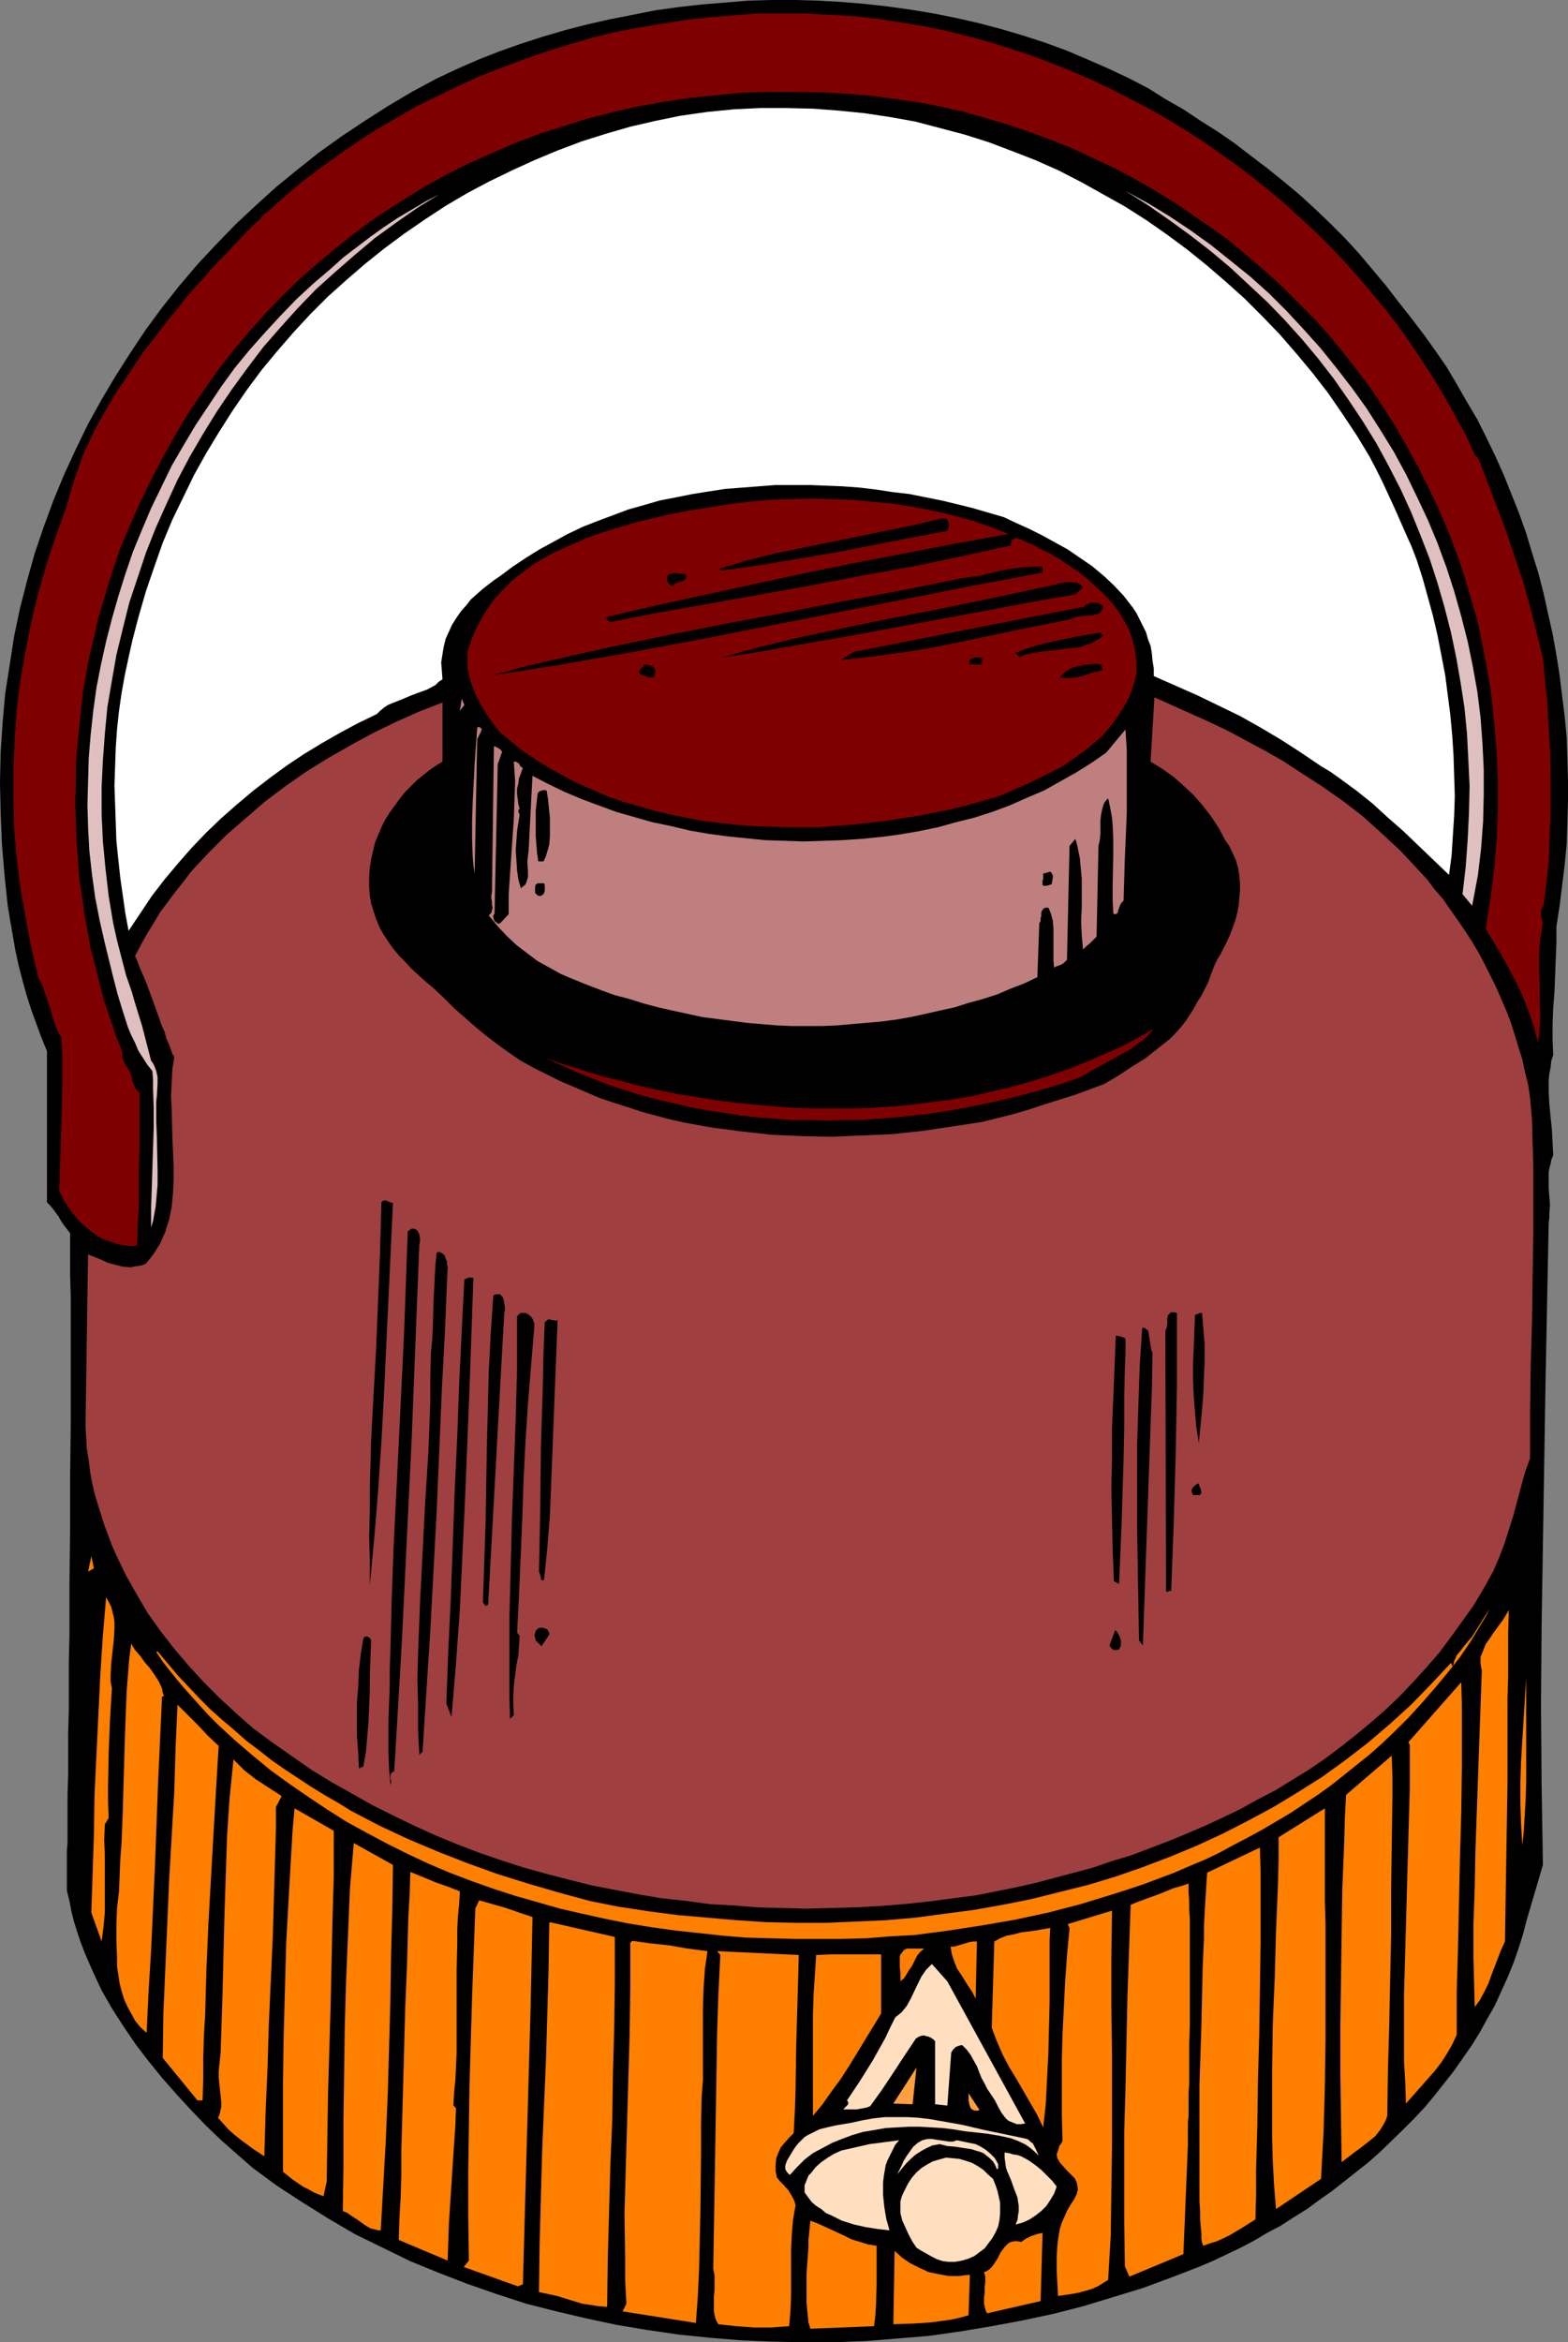 <?xml version="1.0" encoding="UTF-8" standalone="no"?>
<svg
   version="1.0"
   width="104.24mm"
   height="155.668mm"
   id="svg74"
   sodipodi:docname="Cooler 5.wmf"
   xmlns:inkscape="http://www.inkscape.org/namespaces/inkscape"
   xmlns:sodipodi="http://sodipodi.sourceforge.net/DTD/sodipodi-0.dtd"
   xmlns="http://www.w3.org/2000/svg"
   xmlns:svg="http://www.w3.org/2000/svg">
  <rect width="100%" height="100%" fill="#808080" stroke="none"/>
  <sodipodi:namedview
     id="namedview74"
     pagecolor="#ffffff"
     bordercolor="#000000"
     borderopacity="0.25"
     inkscape:showpageshadow="2"
     inkscape:pageopacity="0.0"
     inkscape:pagecheckerboard="0"
     inkscape:deskcolor="#d1d1d1"
     inkscape:document-units="mm" />
  <defs
     id="defs1">
    <pattern
       id="WMFhbasepattern"
       patternUnits="userSpaceOnUse"
       width="6"
       height="6"
       x="0"
       y="0" />
  </defs>
  <path
     style="fill:#000000;fill-opacity:1;fill-rule:evenodd;stroke:none"
     d="m 351.477,75.948 3.07,3.878 3.07,4.04 2.909,4.04 2.909,4.201 2.586,4.363 2.586,4.525 2.586,4.363 2.262,4.525 2.262,4.686 2.101,4.686 1.939,4.848 1.939,4.848 1.778,5.009 1.454,4.848 1.616,5.171 1.293,5.009 1.131,5.171 1.131,5.009 0.97,5.333 0.808,5.171 0.646,5.333 0.646,5.171 0.485,5.171 0.162,5.333 0.162,5.333 v 5.171 l -0.162,5.333 -0.162,5.333 -0.485,5.171 -0.646,5.171 -0.646,5.333 -0.808,5.171 v 4.04 l -0.162,4.04 -0.323,8.241 -0.323,4.201 -0.162,4.04 v 3.878 l 0.162,3.878 -0.485,1.454 -0.162,1.616 -0.323,1.616 -0.162,1.616 v 3.07 l 0.162,3.07 0.323,3.232 0.323,3.07 0.162,3.232 0.162,3.232 -0.485,1.131 -0.162,0.97 -0.323,1.131 -0.162,0.97 v 2.101 2.101 l 0.323,4.04 -0.162,2.101 v 1.131 l -0.162,1.131 -0.808,40.559 -0.646,40.398 -0.323,20.199 -0.162,20.199 0.162,20.037 0.323,20.037 -4.04,13.735 -0.97,3.717 -1.131,3.555 -1.293,3.717 -1.454,3.555 -1.616,3.555 -1.616,3.555 -1.939,3.393 -1.778,3.232 -2.101,3.393 -2.262,3.232 -2.262,3.232 -2.424,3.07 -2.424,3.07 -2.424,2.909 -2.747,2.909 -2.747,2.747 -5.656,5.494 -2.909,2.585 -3.07,2.424 -3.07,2.424 -3.07,2.424 -3.232,2.262 -3.07,2.262 -3.394,2.101 -3.232,2.101 -3.394,1.778 -3.232,1.939 -3.394,1.778 -3.394,1.616 -3.394,1.616 -3.394,1.454 -7.11,2.747 -7.434,2.747 -7.434,2.262 -7.434,2.262 -7.595,1.939 -7.595,1.616 -7.757,1.454 -7.757,1.293 -7.918,1.131 -7.757,0.646 -7.918,0.646 -7.918,0.323 h -7.918 l -7.918,-0.162 -7.757,-0.323 -7.918,-0.646 -7.918,-0.808 -7.757,-1.131 -7.757,-1.293 -7.595,-1.616 -7.595,-1.778 -7.595,-1.939 -7.434,-2.424 -7.434,-2.585 -7.11,-2.747 -7.11,-2.909 -6.949,-3.393 -6.949,-3.393 -6.626,-3.878 -6.464,-4.04 -6.464,-4.201 -6.141,-4.525 -3.878,-3.393 -4.04,-3.555 -3.878,-3.717 -3.717,-3.878 -3.717,-4.04 -3.555,-4.04 -3.394,-4.201 -3.232,-4.201 -3.07,-4.525 -2.909,-4.525 -2.586,-4.525 -2.262,-4.848 -2.101,-4.848 -0.97,-2.585 -0.808,-2.424 -0.808,-2.585 -0.646,-2.585 -0.485,-2.585 -0.646,-2.585 v -10.18 l 0.162,-1.778 v -3.555 -2.101 -4.363 -2.101 l 0.162,-5.009 v -5.171 -5.333 l 0.162,-5.817 v -5.979 -6.14 l 0.162,-6.464 v -6.464 -6.625 l 0.162,-13.412 v -13.574 l 0.162,-13.412 v -31.51 l -0.162,-5.656 v -5.494 -5.009 l -1.616,-2.101 -0.646,-0.97 -0.646,-1.131 -1.293,-1.778 -0.808,-0.97 -0.808,-0.808 v -37.974 l -1.454,-3.555 -1.293,-3.555 -1.293,-3.555 -1.131,-3.555 -0.97,-3.555 -0.97,-3.717 -0.808,-3.717 -0.646,-3.717 -0.646,-3.717 L 1.939,227.52 1.131,219.764 0.485,212.008 0.162,204.09 0,196.495 l 0.162,-7.433 0.485,-7.433 0.646,-7.272 1.131,-7.272 1.131,-7.272 1.454,-6.948 1.778,-6.948 1.939,-6.948 2.262,-6.625 2.424,-6.625 2.747,-6.625 2.909,-6.302 3.07,-6.302 3.394,-6.14 3.555,-5.979 3.717,-5.817 3.878,-5.817 4.04,-5.494 4.363,-5.494 4.525,-5.333 4.686,-5.009 4.848,-5.009 5.01,-4.686 5.171,-4.686 5.333,-4.363 5.494,-4.363 5.656,-4.04 5.818,-3.878 5.818,-3.717 5.979,-3.555 6.302,-3.393 5.171,-2.424 5.171,-2.262 5.333,-2.101 5.494,-1.939 5.494,-1.778 5.494,-1.616 5.656,-1.454 5.656,-1.293 5.818,-1.131 5.656,-1.131 5.818,-0.808 5.818,-0.646 5.818,-0.485 5.818,-0.485 L 193.757,0 h 5.979 l 5.818,0.162 5.818,0.323 5.818,0.485 5.818,0.646 5.818,0.808 5.818,0.97 5.656,1.131 5.656,1.293 5.494,1.454 5.494,1.616 5.494,1.778 5.333,1.939 5.333,2.262 5.171,2.262 5.171,2.424 5.01,2.585 4.363,2.747 4.525,2.585 4.363,2.909 4.363,2.747 4.202,2.909 4.202,3.232 4.04,3.07 4.202,3.393 3.878,3.232 3.878,3.555 3.717,3.555 3.717,3.717 3.555,3.878 3.394,4.04 3.394,4.04 z"
     id="path1" />
  <path
     style="fill:#7f0000;fill-opacity:1;fill-rule:evenodd;stroke:none"
     d="m 371.515,115.214 4.686,12.281 2.262,5.979 2.101,6.302 2.101,6.14 1.778,6.464 1.616,6.302 1.616,6.625 0.323,3.555 0.323,3.555 0.485,3.878 0.162,3.717 0.485,7.918 0.162,7.918 v 8.08 l -0.323,8.08 -0.162,3.878 -0.323,3.878 -0.485,3.878 -0.485,3.878 -0.323,0.323 -0.162,0.485 -0.162,0.646 v 0.485 l 0.162,1.293 0.323,1.131 -0.323,1.939 -0.323,1.939 -0.323,3.717 v 3.878 l 0.162,3.878 v 3.878 l 0.162,3.717 -0.162,3.555 -0.162,1.778 -0.323,1.616 -0.485,-1.939 -0.485,-1.939 -1.293,-3.717 -1.454,-3.717 -1.616,-3.555 -1.939,-3.555 -1.778,-3.393 -4.04,-6.625 1.131,-7.272 0.97,-7.433 0.646,-7.433 0.323,-7.595 v -7.433 l -0.323,-7.595 -0.646,-7.433 -0.808,-7.595 -1.293,-7.433 -1.454,-7.272 -0.808,-3.717 -1.131,-3.555 -0.97,-3.555 -1.131,-3.717 -1.131,-3.393 -1.293,-3.555 -1.293,-3.393 -1.454,-3.393 -1.454,-3.393 -1.616,-3.393 -1.616,-3.232 -1.616,-3.232 -2.747,-5.009 -2.747,-4.848 -3.07,-4.848 -3.07,-4.686 -3.394,-4.525 -3.555,-4.525 -3.555,-4.363 -3.717,-4.201 -4.04,-4.04 -4.04,-4.04 -4.202,-3.878 -4.363,-3.717 -4.363,-3.717 -4.686,-3.393 -4.686,-3.232 -4.686,-3.232 -5.01,-3.07 -5.01,-2.909 -5.171,-2.747 -5.171,-2.424 -5.171,-2.424 -5.494,-2.262 -5.333,-1.939 -5.656,-1.939 -5.494,-1.616 -5.656,-1.616 -5.656,-1.293 -5.818,-1.131 -5.818,-0.808 -5.818,-0.808 -5.979,-0.485 -5.818,-0.323 -6.949,-0.162 h -6.787 l -6.787,0.162 -6.626,0.646 -6.626,0.646 -6.464,0.97 -6.464,1.131 -6.464,1.454 -6.302,1.616 -6.141,1.939 -6.141,1.939 -5.979,2.262 -5.979,2.585 -5.818,2.585 -5.818,2.909 -5.494,3.07 -5.494,3.393 -5.333,3.393 -5.171,3.717 -5.01,3.878 -4.848,4.04 -4.848,4.201 -4.525,4.363 -4.525,4.686 -4.202,4.686 -4.202,5.009 -3.878,5.009 -3.717,5.333 -3.717,5.494 -3.232,5.494 -3.232,5.817 -3.07,5.979 -1.939,4.04 -1.939,4.201 -1.778,4.201 -1.778,4.201 -1.454,4.363 -1.454,4.525 -1.293,4.363 -1.293,4.363 -0.97,4.525 -1.131,4.525 -0.808,4.525 -0.808,4.525 -0.485,4.686 -0.485,4.525 -0.485,4.686 -0.323,4.686 v 4.525 l -0.162,4.686 0.162,4.525 0.162,4.686 0.323,4.686 0.323,4.525 0.646,4.525 0.646,4.525 0.808,4.525 0.808,4.525 1.131,4.363 1.131,4.525 1.131,4.363 1.454,4.201 1.454,4.363 1.616,4.201 v 1.131 l 0.323,0.97 0.323,0.808 0.485,0.808 0.97,1.616 0.323,0.97 0.162,1.131 0.323,0.646 0.323,0.97 0.485,0.646 0.323,0.323 0.323,0.162 v 2.747 11.958 l -0.162,4.525 v 4.525 4.686 l -0.323,4.848 v 2.585 l -0.162,2.585 -1.616,0.162 -1.616,-0.162 -1.616,-0.323 -1.454,-0.485 -1.454,-0.485 -1.454,-0.646 -1.293,-0.808 -1.293,-0.97 -1.293,-1.131 -1.131,-0.97 -0.97,-1.131 -1.131,-1.293 -0.808,-1.293 -0.97,-1.293 -0.646,-1.293 -0.808,-1.454 0.323,-9.857 0.323,-9.695 0.162,-9.534 v -4.848 l -0.323,-4.848 -0.808,-1.293 -0.646,-1.616 -0.646,-1.939 -0.485,-1.939 -1.454,-4.201 -0.646,-1.939 -0.97,-1.778 -1.778,-7.433 -1.454,-7.595 -1.293,-7.433 -0.97,-7.595 -0.646,-7.595 -0.162,-7.595 v -7.433 l 0.323,-7.595 0.485,-7.433 0.97,-7.433 1.293,-7.433 1.454,-7.272 1.778,-7.272 2.101,-7.272 2.424,-7.272 2.586,-7.11 0.808,-3.07 0.97,-3.232 1.131,-3.232 1.131,-3.232 1.454,-3.07 1.616,-3.393 1.778,-3.232 1.778,-3.07 1.939,-3.232 2.101,-3.07 4.04,-6.14 4.525,-5.817 2.101,-2.747 2.262,-2.747 2.101,-2.747 2.101,-2.424 2.262,-2.424 1.939,-2.262 1.939,-2.101 1.939,-1.939 1.778,-1.939 1.616,-1.616 1.454,-1.616 1.293,-1.293 1.131,-1.131 1.131,-0.97 0.646,-0.808 0.646,-0.646 0.323,-0.323 h 0.162 l 4.363,-3.878 4.363,-3.717 4.686,-3.555 4.686,-3.393 4.686,-3.232 5.01,-3.232 5.01,-2.909 5.01,-2.909 5.333,-2.585 5.333,-2.585 5.333,-2.424 5.494,-2.101 5.494,-2.101 5.656,-1.939 5.656,-1.778 5.656,-1.616 5.818,-1.454 5.818,-1.131 5.979,-0.97 5.979,-0.97 5.818,-0.646 6.141,-0.485 5.979,-0.485 h 5.979 5.979 l 6.141,0.323 5.979,0.323 5.979,0.646 6.141,0.97 5.979,0.97 6.141,1.293 5.818,1.454 5.171,1.454 5.01,1.616 5.01,1.616 5.01,1.939 4.848,1.939 4.848,2.101 4.848,2.262 4.686,2.424 4.686,2.424 4.525,2.585 4.525,2.747 4.363,2.747 4.363,3.07 4.363,3.07 4.202,3.232 4.04,3.232 4.04,3.393 3.878,3.555 3.878,3.555 3.717,3.717 3.555,3.717 3.555,4.04 3.394,4.04 3.394,4.04 3.232,4.201 3.07,4.363 2.909,4.363 2.909,4.525 2.747,4.525 2.586,4.686 2.586,4.686 2.262,5.009 z"
     id="path2" />
  <path
     style="fill:#ffffff;fill-opacity:1;fill-rule:evenodd;stroke:none"
     d="m 356.001,140.746 1.454,4.525 1.293,4.686 1.293,4.686 1.131,4.848 0.97,5.009 0.97,5.009 0.646,5.009 0.646,5.009 0.485,5.171 0.323,5.009 0.162,5.171 0.162,5.009 -0.162,5.009 -0.323,5.009 -0.323,5.009 -0.646,4.848 -7.595,-7.272 -3.878,-3.717 -3.878,-3.393 -3.878,-3.555 -4.04,-3.232 -4.202,-3.07 -2.262,-1.616 -2.424,-1.454 -5.01,-3.393 -5.01,-3.232 -5.171,-3.07 -5.171,-2.909 -5.333,-2.585 -5.333,-2.585 -5.494,-2.424 -5.494,-2.424 v -1.939 l -0.323,-1.939 -0.162,-1.778 -0.323,-1.939 -0.646,-1.616 -0.485,-1.778 -1.616,-3.232 -0.808,-1.616 -0.97,-1.454 -2.262,-2.909 -2.424,-2.585 -2.586,-2.424 -2.909,-2.424 -3.07,-2.101 -3.07,-2.101 -3.232,-1.778 -3.232,-1.778 -3.232,-1.616 -3.232,-1.454 -3.07,-1.454 -3.878,-1.131 -3.878,-1.131 -3.878,-0.97 -4.04,-0.97 -4.04,-0.808 -4.04,-0.808 -4.202,-0.485 -4.202,-0.646 -4.04,-0.485 -4.363,-0.323 -4.04,-0.162 -4.202,-0.162 h -4.363 -4.202 l -4.202,0.323 -4.202,0.323 -4.202,0.323 -4.202,0.646 -4.04,0.646 -4.04,0.808 -4.202,0.808 -3.878,1.131 -4.04,1.131 -3.878,1.454 -3.878,1.454 -3.717,1.454 -3.717,1.778 -3.555,1.939 -3.555,1.939 -3.394,2.101 -3.394,2.262 -3.232,2.424 -1.454,0.97 -1.454,1.131 -1.454,1.131 -1.454,1.293 -1.454,1.293 -1.131,1.454 -1.293,1.454 -1.131,1.616 -1.131,1.778 -0.808,1.778 -0.808,1.778 -0.485,1.939 -0.323,1.939 -0.323,2.101 0.162,1.939 0.162,2.262 -0.97,0.646 -0.808,0.808 -2.101,1.131 -2.262,0.808 -2.101,0.808 -2.262,0.97 -2.101,0.808 -1.131,0.485 -0.97,0.646 -0.97,0.808 -0.808,0.808 -4.686,2.262 -4.525,2.424 -4.525,2.585 -4.525,2.747 -4.363,2.909 -4.202,3.07 -4.202,3.232 -4.04,3.393 -4.04,3.555 -3.717,3.555 -3.717,3.878 -3.394,3.878 -3.394,4.04 -3.232,4.201 -2.909,4.363 -2.909,4.363 -0.808,-4.363 -0.646,-4.525 -0.646,-4.525 -0.485,-4.525 -0.485,-4.686 -0.162,-4.686 -0.162,-4.686 -0.162,-4.525 0.162,-4.686 0.162,-4.686 0.323,-4.686 0.485,-4.525 0.646,-4.525 0.808,-4.525 0.97,-4.525 0.97,-4.363 1.616,-6.14 1.778,-6.14 2.101,-6.14 2.101,-5.979 2.424,-5.817 2.747,-5.656 2.747,-5.656 3.07,-5.494 3.232,-5.333 3.394,-5.333 3.555,-5.171 3.717,-5.009 3.878,-4.686 4.202,-4.848 4.202,-4.525 4.363,-4.363 4.686,-4.201 4.686,-4.04 4.848,-3.878 5.01,-3.717 5.171,-3.555 5.171,-3.393 5.494,-3.232 5.494,-2.909 5.656,-2.747 5.656,-2.585 5.818,-2.424 5.979,-2.262 6.141,-1.939 6.141,-1.778 6.302,-1.454 6.302,-1.293 6.787,-0.97 6.626,-0.646 6.626,-0.323 h 6.626 l 6.626,0.162 6.464,0.485 6.464,0.646 6.464,0.97 6.302,1.131 6.141,1.616 6.141,1.616 6.141,1.939 5.979,2.262 5.818,2.262 5.818,2.585 5.656,2.909 5.494,3.07 5.494,3.07 5.333,3.393 5.333,3.717 5.01,3.717 5.01,4.04 4.686,4.04 4.686,4.201 4.525,4.525 4.363,4.525 4.202,4.848 4.04,4.848 3.878,5.009 3.555,5.171 3.555,5.333 3.232,5.332 1.616,3.07 1.616,3.232 3.07,6.625 2.909,6.625 1.454,3.232 z"
     id="path3" />
  <path
     style="fill:#dfbfbf;fill-opacity:1;fill-rule:evenodd;stroke:none"
     d="m 371.353,219.764 -1.454,7.756 -2.424,-2.909 0.808,-6.948 0.485,-6.787 0.323,-6.625 0.162,-6.787 -0.323,-6.625 -0.323,-6.464 -0.646,-6.625 -0.97,-6.302 -1.131,-6.464 -1.293,-6.14 -1.616,-6.302 -1.778,-6.14 -1.939,-5.979 -2.262,-5.817 -2.424,-5.979 -2.586,-5.656 -3.07,-5.979 -3.07,-5.656 -3.394,-5.494 -3.555,-5.332 -3.717,-5.333 -3.878,-5.009 -4.04,-4.848 -4.363,-4.848 -4.363,-4.525 -4.686,-4.363 -4.686,-4.363 -5.01,-4.201 -5.01,-3.878 -5.333,-3.878 -5.333,-3.717 -5.656,-3.555 5.656,3.07 5.333,3.232 5.333,3.555 5.171,3.717 4.848,3.878 5.01,4.04 4.686,4.201 4.363,4.363 4.363,4.686 4.202,4.686 4.04,5.009 3.878,5.009 3.717,5.171 3.394,5.333 3.394,5.494 3.07,5.656 2.747,5.656 2.747,5.817 2.424,5.817 2.262,6.14 1.939,5.979 1.778,6.302 1.616,6.302 1.293,6.302 1.131,6.302 0.808,6.464 0.485,6.464 0.323,6.625 v 6.464 l -0.162,6.625 -0.485,6.625 z"
     id="path4" />
  <path
     style="fill:#dfbfbf;fill-opacity:1;fill-rule:evenodd;stroke:none"
     d="m 110.372,48.801 -5.494,3.393 -5.333,3.717 -5.333,3.878 -5.01,4.201 -5.01,4.363 -4.848,4.363 -4.525,4.686 -4.363,4.848 -4.363,5.009 -4.04,5.333 -3.878,5.333 -3.717,5.494 -3.394,5.494 -3.394,5.817 -3.07,5.817 -2.747,5.979 -2.747,6.14 -2.424,6.14 -2.101,6.302 -2.101,6.302 -1.616,6.464 -1.616,6.625 -1.131,6.464 -1.131,6.625 -0.646,6.787 -0.485,6.625 -0.323,6.787 v 6.787 l 0.323,6.787 0.646,6.787 0.808,6.948 1.131,6.787 0.97,4.363 1.131,4.363 1.131,4.363 1.454,4.201 0.646,2.262 0.646,2.101 1.293,4.201 1.131,4.363 1.131,4.363 0.485,0.646 0.323,0.646 0.485,1.293 0.323,1.454 v 1.616 l -0.162,3.07 -0.162,1.454 v 1.293 3.878 l 0.162,4.04 0.162,7.918 v 3.878 l -0.323,3.717 -0.162,1.778 -0.323,1.778 -0.323,1.778 -0.485,1.616 v -5.009 l 0.162,-4.848 0.323,-10.18 0.162,-5.171 v -4.848 l -0.162,-4.686 v -2.262 l -0.162,-2.262 -1.293,-1.616 -1.131,-1.778 -1.131,-1.778 -0.808,-1.939 -0.97,-1.939 -0.808,-1.939 -1.293,-4.04 -1.293,-4.201 -1.131,-4.363 -2.101,-8.564 -1.293,-5.656 -1.131,-5.817 -0.808,-5.817 -0.646,-5.817 -0.323,-5.817 -0.162,-5.817 0.162,-5.979 0.162,-5.817 0.485,-5.817 0.646,-5.979 0.808,-5.817 1.131,-5.817 1.293,-5.817 1.454,-5.656 1.616,-5.656 1.778,-5.656 1.939,-5.656 2.262,-5.494 2.262,-5.333 2.586,-5.332 2.586,-5.333 2.909,-5.009 3.07,-5.171 3.232,-4.848 3.232,-4.848 3.394,-4.686 3.717,-4.525 3.878,-4.363 3.878,-4.201 4.04,-4.201 4.202,-3.878 4.363,-3.717 3.232,-2.909 3.394,-2.585 3.394,-2.585 3.394,-2.424 3.394,-2.262 3.555,-2.101 3.555,-2.101 z"
     id="path5" />
  <path
     style="fill:#7f0000;fill-opacity:1;fill-rule:evenodd;stroke:none"
     d="m 253.386,134.121 -12.443,2.262 -12.605,2.424 -12.605,2.424 -12.766,2.585 -12.766,2.747 -12.605,2.747 -12.605,2.747 -12.443,2.909 -0.162,0.323 v 0.162 l 0.162,0.323 0.485,0.162 0.162,0.323 12.605,-2.424 12.766,-2.262 25.209,-4.525 12.605,-2.424 12.605,-2.262 12.443,-2.585 12.443,-2.747 0.162,-0.646 0.162,-0.485 0.162,-0.323 0.323,-0.162 0.323,-0.162 0.323,-0.162 0.808,0.323 0.646,0.162 0.808,0.485 0.808,0.323 0.323,0.162 h 0.323 l 2.262,1.293 2.424,1.131 2.424,1.454 2.424,1.616 2.424,1.616 2.262,1.778 2.101,1.939 2.101,1.939 1.939,2.101 1.616,2.101 1.454,2.424 1.293,2.424 0.808,2.424 0.323,1.454 0.323,1.293 0.162,1.293 0.162,1.454 v 1.454 1.454 l -0.323,1.454 -0.485,1.616 -0.485,1.454 -0.485,1.293 -1.454,2.747 -1.616,2.424 -1.778,2.424 -1.939,2.262 -2.262,1.939 -2.424,1.939 -2.424,1.778 -2.586,1.778 -2.747,1.454 -5.494,2.747 -2.909,1.293 -2.586,1.131 -2.747,1.131 -3.878,1.131 -4.04,1.131 -3.878,0.97 -4.04,0.808 -4.04,0.808 -4.202,0.646 -4.202,0.646 -4.04,0.485 -4.363,0.485 -4.202,0.323 -4.202,0.323 h -4.202 -4.202 l -4.202,-0.162 -4.202,-0.162 -4.202,-0.323 -4.202,-0.485 -4.04,-0.485 -4.202,-0.808 -4.04,-0.808 -3.878,-0.97 -4.04,-1.131 -3.878,-1.131 -3.717,-1.293 -3.717,-1.616 -3.717,-1.616 -3.394,-1.778 -3.555,-1.939 -3.394,-2.101 -3.232,-2.101 -3.07,-2.424 -3.07,-2.585 -1.616,-2.101 -1.616,-2.262 -1.454,-2.424 -1.293,-2.424 -0.97,-2.585 -0.485,-1.293 -0.323,-1.454 -0.323,-1.293 v -1.454 -1.454 -1.454 l 0.646,-2.101 0.808,-2.101 0.97,-2.101 0.97,-1.778 1.131,-1.939 1.131,-1.778 1.293,-1.616 1.454,-1.616 1.454,-1.454 1.454,-1.454 1.616,-1.293 1.778,-1.293 1.616,-1.293 1.939,-1.131 3.717,-2.101 4.04,-1.778 4.04,-1.778 4.202,-1.454 4.202,-1.293 4.363,-1.293 4.202,-0.97 4.202,-0.97 4.202,-0.808 5.01,-0.808 5.01,-0.808 5.171,-0.646 5.171,-0.485 5.171,-0.162 5.333,-0.162 5.171,0.162 5.171,0.162 5.171,0.485 5.171,0.485 5.01,0.808 5.01,0.97 4.848,1.131 4.848,1.293 4.686,1.616 z"
     id="path6" />
  <path
     style="fill:#000000;fill-opacity:1;fill-rule:evenodd;stroke:none"
     d="m 238.035,133.313 -14.221,2.747 -14.059,2.747 -14.382,2.424 -7.11,1.131 -7.11,0.97 -0.323,-0.485 3.232,-0.97 3.232,-0.97 6.949,-1.778 7.11,-1.454 7.11,-1.454 14.221,-2.909 7.11,-1.454 6.787,-1.616 h 0.646 l 0.646,0.162 0.162,0.323 0.323,0.485 v 0.485 0.646 l -0.162,0.485 z"
     id="path7" />
  <path
     style="fill:#000000;fill-opacity:1;fill-rule:evenodd;stroke:none"
     d="m 261.951,143.816 -17.129,3.232 -17.129,3.393 -17.291,3.393 -17.291,3.393 -17.291,3.393 -17.291,3.232 -17.453,3.07 -17.453,2.747 7.11,-1.939 7.434,-1.778 14.382,-3.232 14.705,-3.07 14.705,-2.909 14.705,-2.747 14.867,-2.909 14.867,-2.747 15.19,-3.07 2.262,-0.323 2.424,-0.323 5.171,-1.293 2.747,-0.485 2.586,-0.323 2.586,-0.162 h 1.293 1.293 v 0 z"
     id="path8" />
  <path
     style="fill:#000000;fill-opacity:1;fill-rule:evenodd;stroke:none"
     d="m 172.426,144.301 v 0.485 0.323 l -0.323,0.485 -0.485,0.323 -0.485,0.162 -1.131,0.323 -0.646,0.323 -0.323,0.485 h -0.162 l -0.323,-0.162 -0.646,-0.646 -0.162,-0.323 -0.162,-0.323 v -0.485 -0.485 l 0.485,-0.485 0.485,-0.162 0.646,-0.162 h 0.485 l 1.454,0.162 h 0.646 z"
     id="path9" />
  <path
     style="fill:#000000;fill-opacity:1;fill-rule:evenodd;stroke:none"
     d="m 272.132,147.533 -1.939,1.778 -11.15,1.939 -11.15,2.101 -11.312,2.101 -11.312,2.101 -11.312,2.101 -11.15,1.939 -10.989,1.939 -10.989,1.778 5.171,-1.454 5.333,-1.454 10.827,-2.585 10.827,-2.262 10.989,-2.262 10.989,-2.101 10.989,-2.262 10.827,-2.262 10.989,-2.424 h 1.131 l 1.131,0.162 h 0.646 l 0.485,0.323 0.485,0.323 z"
     id="path10" />
  <path
     style="fill:#000000;fill-opacity:1;fill-rule:evenodd;stroke:none"
     d="m 277.141,152.542 -0.162,0.646 -0.323,0.323 -0.323,0.485 -0.323,0.162 -1.131,0.323 -1.131,0.162 h -1.131 l -1.131,0.162 -1.131,0.162 -0.485,0.162 -0.485,0.323 -14.382,2.909 -14.544,3.07 -7.272,1.454 -7.434,1.131 -7.272,0.97 -7.272,0.808 3.555,-2.101 57.691,-11.311 0.323,-0.485 0.646,-0.162 0.646,-0.323 h 0.808 0.808 l 0.646,0.323 0.646,0.323 z"
     id="path11" />
  <path
     style="fill:#000000;fill-opacity:1;fill-rule:evenodd;stroke:none"
     d="m 276.818,158.844 -0.162,0.323 0.162,0.162 0.162,0.162 0.162,0.162 -0.97,0.808 -1.131,0.646 -1.131,0.646 -1.293,0.323 -1.293,0.485 -1.454,0.162 -2.747,0.323 -5.656,0.646 -2.747,0.485 -1.293,0.323 -1.293,0.485 -0.97,-0.97 2.424,-0.97 2.586,-0.808 2.586,-0.646 2.747,-0.646 5.494,-1.131 z"
     id="path12" />
  <path
     style="fill:#000000;fill-opacity:1;fill-rule:evenodd;stroke:none"
     d="m 246.761,165.308 v 1.616 h -3.07 l -0.162,-0.323 v -0.323 l 0.162,-0.485 0.323,-0.323 0.485,-0.162 0.646,-0.162 h 1.131 z"
     id="path13" />
  <path
     style="fill:#000000;fill-opacity:1;fill-rule:evenodd;stroke:none"
     d="m 164.507,169.347 v 0.323 l -0.162,0.162 -0.162,0.162 -0.162,0.162 h -0.97 l -2.262,-0.808 -0.162,-0.323 v -0.323 -0.323 l 0.646,-0.646 0.323,-0.162 0.162,-0.323 0.162,-0.323 1.131,0.162 0.97,0.323 0.323,0.323 0.162,0.323 0.162,0.485 z"
     id="path14" />
  <path
     style="fill:#000000;fill-opacity:1;fill-rule:evenodd;stroke:none"
     d="m 276.98,168.378 -2.747,0.646 -1.293,0.485 -1.293,0.323 -1.293,0.323 -1.293,0.162 h -1.454 l -1.293,-0.162 0.808,-0.97 1.131,-0.808 1.131,-0.646 1.293,-0.323 1.454,-0.323 1.616,-0.162 1.454,-0.162 1.616,0.162 z"
     id="path15" />
  <path
     style="fill:#9f3f3f;fill-opacity:1;fill-rule:evenodd;stroke:none"
     d="m 326.59,193.909 5.494,3.555 5.333,3.717 5.01,3.878 4.848,4.363 4.686,4.363 4.363,4.686 2.262,2.424 1.939,2.585 2.101,2.424 1.778,2.585 1.939,2.747 1.778,2.585 1.778,2.747 1.616,2.747 1.454,2.747 2.909,5.817 2.586,5.979 1.131,2.909 0.97,3.07 0.97,3.232 0.97,3.07 0.646,3.07 0.808,3.232 0.485,3.232 0.485,5.656 0.162,5.817 0.162,5.656 v 5.656 11.311 l -0.162,11.15 -0.162,11.15 -0.323,11.311 -0.162,11.473 v 11.473 l -1.293,3.555 -0.97,3.555 -1.939,7.272 -1.131,3.555 -1.131,3.555 -1.293,3.393 -1.454,3.393 -2.424,4.363 -2.586,4.363 -2.909,4.04 -2.909,4.04 -2.909,3.878 -3.232,3.717 -3.232,3.555 -3.394,3.555 -3.555,3.393 -3.717,3.232 -3.717,3.07 -3.878,3.07 -3.878,2.909 -4.04,2.747 -4.202,2.585 -4.202,2.585 -4.363,2.262 -4.363,2.424 -4.363,2.101 -4.525,2.101 -4.525,1.939 -4.686,1.939 -4.686,1.778 -4.686,1.778 -4.848,1.454 -4.686,1.616 -4.848,1.293 -4.848,1.293 -4.848,1.293 -5.01,1.131 -4.848,0.97 -4.848,0.97 -6.141,0.808 -6.141,0.808 -6.141,0.646 -6.141,0.485 -6.141,0.323 -6.141,0.162 -5.979,0.162 -6.141,-0.162 -6.141,-0.162 -5.979,-0.485 -5.979,-0.323 -5.979,-0.808 -5.979,-0.646 -5.818,-0.97 -5.979,-1.131 -5.818,-1.131 -5.818,-1.454 -5.656,-1.454 -5.818,-1.616 -5.494,-1.778 -5.656,-1.939 -5.494,-2.101 -5.494,-2.262 -5.333,-2.424 -5.333,-2.585 -5.171,-2.585 -5.171,-2.909 -5.171,-2.909 -5.01,-3.07 -4.848,-3.393 -4.848,-3.393 -4.848,-3.555 -4.202,-3.717 -4.202,-3.878 -4.04,-4.04 -3.717,-4.04 -3.717,-4.363 -3.394,-4.363 -3.232,-4.525 -2.747,-4.686 -2.747,-4.848 -2.424,-5.009 -1.131,-2.585 -0.97,-2.585 -0.97,-2.585 -0.808,-2.585 -0.808,-2.585 -0.808,-2.747 -0.646,-2.747 -0.485,-2.747 -0.323,-2.747 -0.485,-2.909 -0.162,-2.909 -0.162,-2.909 0.646,-43.145 v 0.162 l 1.616,0.646 1.616,0.646 1.778,0.808 1.778,0.485 1.939,0.485 1.939,0.162 0.808,-0.162 0.97,-0.162 0.97,-0.162 0.97,-0.323 1.131,-1.293 0.97,-1.293 0.808,-1.293 0.808,-1.293 0.646,-1.454 0.646,-1.454 0.485,-1.616 0.485,-1.454 0.646,-3.232 0.323,-3.393 0.162,-3.393 v -3.555 l -0.323,-7.11 -0.162,-6.948 -0.162,-3.555 0.162,-3.393 0.162,-3.232 0.485,-3.07 v 0 l -0.162,-0.323 -0.162,-0.162 -0.162,-0.323 -0.162,-0.485 -0.162,-0.485 -0.485,-1.293 -0.646,-1.454 -0.485,-1.778 -0.808,-1.778 -0.646,-1.939 -3.07,-8.403 -0.808,-1.939 -0.808,-1.778 -0.646,-1.778 -0.646,-1.454 1.454,-2.747 1.616,-2.909 1.616,-2.585 1.616,-2.747 1.939,-2.585 1.939,-2.585 1.939,-2.424 1.939,-2.585 2.101,-2.262 2.262,-2.424 4.525,-4.525 4.848,-4.201 4.848,-4.201 5.171,-3.878 5.333,-3.717 5.494,-3.393 5.656,-3.232 5.656,-3.07 5.656,-2.747 5.818,-2.585 5.818,-2.262 v 14.866 l -1.616,0.97 -1.616,1.131 -1.616,1.293 -1.616,1.293 -1.454,1.454 -1.454,1.454 -1.293,1.616 -1.293,1.778 -1.293,1.778 -1.131,1.778 -0.97,1.939 -0.808,1.939 -0.808,1.939 -0.485,2.101 -0.485,2.101 -0.323,2.101 -0.162,2.424 v 2.262 l 0.162,2.262 0.323,1.939 0.646,2.101 0.646,1.939 0.808,1.939 0.97,1.778 1.293,1.939 1.131,1.616 1.454,1.778 1.616,1.616 1.616,1.778 1.778,1.616 1.778,1.616 1.939,1.616 2.747,2.585 2.586,2.585 2.586,2.262 2.586,2.262 2.747,2.262 2.747,2.101 2.909,2.101 3.07,2.101 3.232,1.778 3.232,1.616 3.232,1.616 3.394,1.454 3.394,1.454 3.394,1.454 3.394,1.131 3.555,1.131 3.394,1.131 3.555,0.97 3.717,0.97 3.555,0.808 3.555,0.646 3.717,0.646 3.717,0.485 3.717,0.485 7.434,0.808 7.434,0.323 7.595,0.162 7.595,-0.323 7.434,-0.323 7.595,-0.808 7.595,-1.131 7.434,-1.131 3.878,-0.97 3.878,-0.97 3.878,-1.131 3.878,-1.293 7.757,-2.424 7.434,-2.747 3.555,-2.101 3.394,-2.262 3.394,-2.101 3.07,-2.424 3.07,-2.424 1.293,-1.293 1.293,-1.454 1.293,-1.616 0.97,-1.454 1.131,-1.778 0.97,-1.778 1.131,-1.778 0.808,-1.616 0.808,-1.616 0.485,-1.454 1.131,-2.909 0.646,-1.293 0.808,-1.293 1.616,-3.232 0.808,-1.778 0.646,-1.778 0.646,-1.778 0.485,-1.939 0.323,-1.778 0.162,-1.939 0.162,-1.778 v -1.939 l -0.162,-1.778 -0.323,-1.939 -0.485,-1.778 -0.808,-1.778 -0.808,-1.778 -1.131,-1.616 -1.616,-3.07 -1.939,-2.909 -2.101,-2.747 -2.262,-2.585 -2.586,-2.424 -2.586,-2.262 -2.747,-1.939 -2.909,-1.778 0.97,-16.159 4.686,2.101 4.686,2.101 4.686,2.101 4.686,2.262 4.525,2.424 4.525,2.424 4.525,2.585 z"
     id="path16" />
  <path
     style="fill:#bf7f7f;fill-opacity:1;fill-rule:evenodd;stroke:none"
     d="m 115.543,178.558 0.485,-3.07 0.646,1.616 z"
     id="path17" />
  <path
     style="fill:#bf7f7f;fill-opacity:1;fill-rule:evenodd;stroke:none"
     d="m 120.876,183.729 -0.97,1.939 -0.646,33.773 -0.323,-2.101 -0.162,-2.101 -0.162,-4.525 v -4.525 l 0.162,-4.848 0.485,-9.534 0.323,-4.525 0.323,-4.525 0.485,-0.162 0.485,0.323 0.162,0.323 z"
     id="path18" />
  <path
     style="fill:#bf7f7f;fill-opacity:1;fill-rule:evenodd;stroke:none"
     d="m 282.312,226.228 -0.485,0.485 -0.323,0.485 -0.485,1.293 -0.162,0.646 -0.162,0.323 -0.485,0.162 h -0.162 l -0.323,-0.162 -0.162,-3.393 v -3.717 l 0.162,-7.595 v -3.878 l -0.162,-3.717 -0.162,-1.778 -0.323,-1.778 -0.323,-1.616 -0.323,-1.454 -0.485,0.485 -0.485,0.646 -0.323,0.808 -0.162,0.646 -0.323,1.454 -0.162,1.616 v 1.616 1.616 l -0.162,1.616 -0.323,1.454 -0.485,22.784 -0.808,0.808 -0.808,0.808 -0.97,0.808 -0.808,0.808 -0.323,-3.555 -0.162,-3.555 0.162,-3.555 v -7.11 l -0.323,-3.393 -0.162,-1.778 -0.323,-1.616 -0.323,-1.616 -0.485,-1.616 -1.454,1.778 -0.646,28.602 -0.808,0.808 -0.808,0.485 -0.97,0.323 -0.646,0.323 -0.162,-1.778 v -1.939 -2.101 -2.101 -1.939 l -0.162,-1.939 -0.485,-1.778 -0.323,-0.808 -0.323,-0.646 h -0.485 -0.323 l -0.485,0.323 -0.323,0.485 -0.162,0.485 v 0.808 l -0.162,0.646 v 0.646 l -0.323,0.485 -0.485,13.574 -3.394,1.616 -3.394,1.293 -3.394,1.454 -3.555,1.131 -3.555,0.97 -3.555,1.131 -3.717,0.808 -3.555,0.808 -3.717,0.808 -3.717,0.646 -3.717,0.485 -3.717,0.323 -3.717,0.323 -3.717,0.323 -3.717,0.162 h -3.717 -3.878 l -3.717,-0.162 -3.878,-0.323 -3.717,-0.323 -3.717,-0.485 -3.717,-0.485 -3.717,-0.485 -3.717,-0.808 -3.717,-0.808 -3.555,-0.808 -3.717,-0.97 -3.555,-1.131 -3.717,-0.97 -3.555,-1.293 -3.394,-1.293 -3.555,-1.454 -3.07,-1.293 -2.909,-1.616 -2.909,-1.616 -2.586,-1.939 -2.747,-2.101 -2.424,-2.262 -2.262,-2.424 -2.262,-2.747 0.323,-0.323 0.323,-0.323 0.162,-0.646 0.162,-0.646 -0.162,-0.808 v -0.808 l -0.162,-0.646 v -0.808 l 0.162,-0.808 0.485,-36.52 0.162,-0.162 0.323,0.162 0.646,0.323 0.646,0.485 0.162,0.323 h 0.162 l -1.131,3.232 -0.808,37.651 h -0.162 l -0.162,0.485 v 0.323 l 0.162,0.485 0.162,0.485 0.323,0.162 0.323,0.323 0.323,0.162 0.485,-0.162 2.101,-2.262 v -5.009 l 0.323,-4.848 0.646,-9.372 0.323,-4.686 0.162,-4.686 0.162,-4.848 -0.323,-4.848 h 0.485 l 0.323,0.162 0.485,0.323 0.323,0.646 0.646,0.485 -0.485,1.293 -0.485,1.293 -0.162,1.293 -0.323,1.293 v 1.293 l 0.162,1.293 0.162,1.293 0.323,1.131 -0.162,0.162 -0.162,0.323 v 0.323 l 0.162,0.323 0.162,0.485 -0.323,1.939 -0.323,2.101 -0.162,2.424 -0.162,2.424 0.162,2.424 0.162,2.585 0.323,2.262 0.646,2.262 0.485,-0.485 0.485,-0.323 0.323,-0.485 0.162,-0.485 0.323,-1.131 v -1.293 l -0.162,-2.585 0.162,-1.454 0.162,-1.293 0.97,-18.745 4.04,2.101 4.04,1.939 4.202,1.778 4.363,1.616 4.363,1.616 4.525,1.293 4.525,1.293 4.686,0.97 4.686,1.131 4.686,0.808 4.686,0.646 4.848,0.485 4.848,0.485 4.848,0.162 4.848,0.162 4.848,-0.162 4.848,-0.162 4.848,-0.323 4.848,-0.485 4.848,-0.646 4.686,-0.808 4.686,-0.97 4.686,-1.293 4.525,-1.131 4.525,-1.454 4.363,-1.616 4.363,-1.939 4.202,-1.778 4.04,-2.262 4.04,-2.262 3.878,-2.424 3.717,-2.585 4.848,-5.817 0.162,2.424 0.162,2.585 v 5.171 5.494 5.494 l -0.485,11.311 -0.162,5.494 z"
     id="path19" />
  <path
     style="fill:#000000;fill-opacity:1;fill-rule:evenodd;stroke:none"
     d="m 137.359,198.595 0.323,2.101 0.485,4.686 v 2.424 2.262 l -0.162,2.101 -0.323,1.131 -0.323,1.131 -0.323,0.97 -0.485,0.97 h -1.293 l -0.323,-2.101 -0.162,-2.101 -0.162,-2.101 v -2.101 -4.363 l 0.485,-4.363 0.485,-0.485 0.485,-0.162 0.646,-0.162 z"
     id="path20" />
  <path
     style="fill:#000000;fill-opacity:1;fill-rule:evenodd;stroke:none"
     d="m 264.213,222.188 h -0.323 l -0.323,0.162 -0.808,0.162 h -0.485 l -0.323,-0.162 v -0.162 -0.485 -0.485 l 0.162,-0.485 v -0.646 -0.646 l 1.778,-0.485 0.323,0.323 0.162,0.323 0.162,0.323 v 0.485 l -0.162,0.97 z"
     id="path21" />
  <path
     style="fill:#000000;fill-opacity:1;fill-rule:evenodd;stroke:none"
     d="m 136.712,221.865 0.162,0.485 v 0.485 0.97 l -0.162,0.485 -0.162,0.323 -0.485,0.323 -0.323,0.162 -0.646,-0.162 -0.323,-0.323 -0.323,-0.323 v -0.646 -0.485 -0.485 l 0.162,-0.485 0.485,-0.323 z"
     id="path22" />
  <path
     style="fill:#7f0000;fill-opacity:1;fill-rule:evenodd;stroke:none"
     d="m 271.647,270.504 -4.04,1.454 -4.202,1.293 -4.04,1.131 -4.202,1.131 -4.202,0.97 -4.363,0.97 -4.202,0.808 -4.363,0.808 -4.202,0.646 -4.363,0.485 -4.363,0.485 -4.363,0.323 -4.363,0.323 h -4.202 l -4.525,0.162 -4.202,-0.162 h -4.363 l -4.363,-0.323 -4.363,-0.323 -4.202,-0.485 -8.565,-1.293 -4.202,-0.808 -4.202,-0.97 -4.202,-0.97 -4.202,-1.131 -4.04,-1.293 -4.04,-1.293 -4.04,-1.616 -4.04,-1.616 -3.878,-1.778 -3.878,-1.778 4.525,1.616 4.686,1.454 4.525,1.454 4.686,1.131 4.848,1.293 4.848,1.131 4.686,0.97 5.01,0.808 4.848,0.808 5.01,0.646 5.01,0.485 5.01,0.485 5.01,0.323 5.01,0.162 h 4.848 5.171 l 4.848,-0.162 5.01,-0.323 5.01,-0.485 4.848,-0.646 5.01,-0.646 4.848,-0.808 4.848,-1.131 4.848,-1.131 4.686,-1.293 4.686,-1.454 4.686,-1.616 4.525,-1.778 4.525,-1.939 4.363,-1.939 4.363,-2.262 4.202,-2.424 -0.808,0.97 -0.808,0.97 -0.97,0.808 -1.131,0.808 -2.101,1.616 -2.424,1.293 -5.171,2.909 -2.424,1.293 z"
     id="path23" />
  <path
     style="fill:#000000;fill-opacity:1;fill-rule:evenodd;stroke:none"
     d="m 98.737,302.175 -1.131,24.077 -1.131,24.077 -0.646,11.958 -0.808,11.958 -0.97,11.958 -1.131,11.958 v -6.14 l -0.162,-6.14 0.162,-6.14 v -5.979 l 0.323,-11.958 0.646,-11.958 0.646,-11.796 0.485,-11.958 0.485,-11.958 0.323,-12.119 0.323,-0.323 0.485,-0.162 h 0.323 l 0.323,0.162 0.808,0.323 z"
     id="path24" />
  <path
     style="fill:#000000;fill-opacity:1;fill-rule:evenodd;stroke:none"
     d="m 105.362,312.679 -0.646,16.159 -0.646,16.321 -0.646,16.644 -0.808,16.644 -1.616,33.449 -0.97,16.644 -0.97,16.321 -0.485,0.323 -0.323,0.323 -0.162,0.323 v 0.97 l 0.162,0.485 v 0.646 l -0.162,0.323 -0.323,-3.717 -0.162,-4.201 v -4.04 -4.363 l 0.323,-8.564 v -4.201 l 0.162,-4.201 0.323,-13.089 0.485,-13.25 1.293,-26.178 1.293,-26.501 0.485,-13.25 0.485,-13.412 0.485,-0.323 0.485,-0.323 h 0.323 0.323 l 0.323,0.162 0.323,0.162 0.323,0.485 0.323,0.646 0.162,0.97 v 0.808 z"
     id="path25" />
  <path
     style="fill:#000000;fill-opacity:1;fill-rule:evenodd;stroke:none"
     d="m 112.473,318.173 -0.646,15.513 -0.808,15.351 -0.646,15.351 -0.646,15.028 -1.616,30.379 -0.97,15.028 -0.97,15.19 -0.808,0.808 -0.323,-6.302 v -6.464 l -0.162,-6.302 0.162,-6.302 0.485,-12.604 0.646,-12.604 0.646,-12.604 0.808,-12.604 0.485,-12.604 v -6.302 l 0.162,-6.302 0.323,-3.232 0.162,-3.07 0.162,-6.464 0.323,-6.302 0.162,-3.07 0.323,-3.07 0.646,-0.162 0.646,0.323 0.485,0.323 0.323,0.485 0.162,0.646 0.323,0.646 v 0.808 z"
     id="path26" />
  <path
     style="fill:#000000;fill-opacity:1;fill-rule:evenodd;stroke:none"
     d="m 118.936,321.082 -0.485,14.058 -0.485,13.897 -1.131,27.794 -0.646,13.735 -0.646,13.735 -0.97,13.574 -1.131,13.412 v 0 l -1.293,-3.393 0.485,-13.25 0.646,-13.412 0.485,-13.412 0.485,-13.574 0.646,-13.574 0.485,-13.412 0.646,-13.089 0.323,-6.464 0.323,-6.302 0.646,-0.323 0.485,-0.162 h 0.646 0.162 z"
     id="path27" />
  <path
     style="fill:#000000;fill-opacity:1;fill-rule:evenodd;stroke:none"
     d="m 126.693,329.807 -4.04,73.201 -0.323,0.323 h -0.323 l -0.162,-0.162 -0.162,-0.162 -0.323,-0.485 v -0.646 l 0.323,-9.534 0.323,-9.534 0.323,-19.229 0.485,-19.229 0.485,-9.372 0.646,-9.534 0.485,-0.323 h 0.485 0.323 0.485 l 0.162,0.323 0.323,0.162 0.323,0.808 0.162,0.97 0.162,0.97 v 0.808 z"
     id="path28" />
  <path
     style="fill:#000000;fill-opacity:1;fill-rule:evenodd;stroke:none"
     d="m 134.288,332.716 -0.808,9.857 -0.808,9.857 -0.646,9.857 -0.485,9.695 -0.323,9.695 -0.808,19.068 -0.485,9.372 0.646,0.808 -0.162,2.262 -0.162,2.585 -0.485,2.424 -0.323,2.585 -0.323,2.585 -0.162,2.585 v 2.424 l 0.162,2.424 -0.97,0.97 -0.162,-6.14 v -6.14 -12.604 l 0.323,-12.604 0.323,-12.766 0.97,-25.531 0.323,-12.766 v -12.604 l 0.323,-0.323 0.323,-0.323 0.323,-0.162 h 0.323 0.808 l 0.646,0.323 0.646,0.485 0.485,0.646 0.323,0.808 z"
     id="path29" />
  <path
     style="fill:#000000;fill-opacity:1;fill-rule:evenodd;stroke:none"
     d="m 295.725,329.807 v 9.211 9.049 l -0.162,8.726 -0.162,8.564 -0.485,17.129 -0.646,17.129 h -0.162 -0.162 l -0.485,0.162 -0.162,0.162 -0.162,-0.162 -0.162,-0.162 -0.162,-65.283 0.323,-0.808 0.162,-0.808 v -0.808 -0.808 l 0.162,-0.808 0.323,-0.162 0.162,-0.323 0.323,-0.162 h 0.323 0.485 z"
     id="path30" />
  <path
     style="fill:#000000;fill-opacity:1;fill-rule:evenodd;stroke:none"
     d="m 302.027,329.807 0.323,3.878 0.323,3.878 v 4.201 l -0.162,4.04 -0.162,4.201 -0.323,4.201 -0.808,8.241 -0.646,-4.04 -0.323,-3.878 -0.323,-3.878 -0.162,-4.04 v -4.04 l 0.162,-3.878 0.162,-4.201 0.162,-4.201 0.485,-0.162 0.323,-0.162 0.485,-0.162 z"
     id="path31" />
  <path
     style="fill:#000000;fill-opacity:1;fill-rule:evenodd;stroke:none"
     d="m 140.106,331.585 -0.323,8.08 -0.323,8.08 -0.646,16.644 -0.323,8.241 -0.323,8.08 -0.646,8.08 -0.808,7.918 -0.323,0.323 -0.323,-0.162 -0.162,-0.162 v -0.323 l -0.162,-0.808 -0.323,-0.808 0.162,-7.756 0.162,-7.918 0.162,-15.513 0.485,-15.513 0.162,-7.918 0.323,-8.08 0.485,-0.323 0.323,-0.323 h 0.485 l 0.485,0.162 h 0.323 l 0.485,0.162 h 0.323 z"
     id="path32" />
  <path
     style="fill:#000000;fill-opacity:1;fill-rule:evenodd;stroke:none"
     d="m 289.584,339.826 -0.162,9.049 -0.323,9.049 -0.646,18.421 -0.646,18.421 -0.646,18.583 -0.97,-1.293 -0.162,-9.372 -0.162,-9.534 -0.162,-10.019 v -10.019 -10.019 l 0.323,-10.019 0.323,-9.857 0.646,-9.695 h 0.485 l 0.323,0.162 0.323,0.323 0.323,0.162 0.162,0.808 0.162,0.97 0.162,1.131 0.162,0.97 0.162,0.97 z"
     id="path33" />
  <path
     style="fill:#000000;fill-opacity:1;fill-rule:evenodd;stroke:none"
     d="m 282.797,336.433 v 3.555 l -0.162,3.555 -0.162,7.595 v 7.595 l -0.162,7.918 -0.485,15.836 -0.323,7.756 -0.323,7.595 -1.293,-0.646 -0.323,-7.918 -0.162,-7.756 -0.162,-7.595 0.162,-7.595 v -7.595 l 0.323,-7.595 0.323,-7.756 0.323,-7.918 0.808,0.162 0.646,0.162 0.485,0.162 0.323,0.162 z"
     id="path34" />
  <path
     style="fill:#000000;fill-opacity:1;fill-rule:evenodd;stroke:none"
     d="m 301.543,375.538 h -1.778 l -0.162,-0.323 -0.162,-0.485 v -0.485 l 0.162,-0.485 0.323,-0.323 0.323,-0.323 0.485,-0.323 0.485,-0.162 0.162,0.808 0.162,0.323 0.162,0.323 0.162,0.808 -0.162,0.323 z"
     id="path35" />
  <path
     style="fill:#ff7f00;fill-opacity:1;fill-rule:evenodd;stroke:none"
     d="m 22.139,394.767 0.808,-3.878 0.646,3.07 z"
     id="path36" />
  <path
     style="fill:#ff7f00;fill-opacity:1;fill-rule:evenodd;stroke:none"
     d="m 28.118,424.015 -0.485,8.08 -0.323,8.241 -0.162,8.241 v 4.04 l 0.162,4.04 -0.97,1.616 -0.162,3.878 0.162,3.717 v 3.717 3.555 3.717 3.555 l -0.323,3.555 -0.485,3.717 -2.586,-7.272 0.323,-9.695 0.323,-9.857 0.162,-10.019 0.485,-10.18 0.485,-10.019 0.485,-10.019 0.646,-9.857 0.808,-9.534 0.646,1.131 0.646,1.293 0.323,1.293 0.323,1.293 0.162,1.293 v 1.454 l -0.162,2.909 -0.323,2.909 -0.323,2.909 -0.162,3.07 v 1.616 z"
     id="path37" />
  <path
     style="fill:#ff7f00;fill-opacity:1;fill-rule:evenodd;stroke:none"
     d="m 350.345,435.003 -3.07,2.909 -3.07,2.747 -3.232,2.585 -3.232,2.585 -3.232,2.585 -3.394,2.424 -3.394,2.262 -3.394,2.262 -3.555,2.101 -3.555,2.101 -3.555,1.939 -3.717,1.939 -3.555,1.939 -3.717,1.778 -3.878,1.616 -3.717,1.616 -3.878,1.454 -3.878,1.454 -3.878,1.293 -4.04,1.293 -7.918,2.424 -8.08,2.101 -8.242,1.778 -8.403,1.454 -8.403,1.293 -8.565,1.131 -5.979,0.323 -6.141,0.485 -5.979,0.162 h -6.141 -5.979 l -5.979,-0.162 -6.141,-0.162 -5.818,-0.485 -5.979,-0.646 -5.979,-0.646 -5.818,-0.808 -5.979,-0.97 -5.656,-1.131 -5.818,-1.293 -5.656,-1.293 -5.656,-1.616 -5.656,-1.616 -5.494,-1.778 -5.494,-1.939 -5.494,-2.101 -5.333,-2.262 -5.171,-2.424 -5.171,-2.585 -5.171,-2.747 -5.01,-2.747 -4.848,-3.07 -4.848,-3.232 -4.686,-3.232 -4.686,-3.393 -4.525,-3.717 -4.525,-3.878 -4.202,-3.878 -2.101,-2.101 -1.939,-2.101 -4.202,-4.686 -1.939,-2.262 -1.939,-2.424 -1.778,-2.262 -1.616,-2.424 0.323,-0.162 2.586,3.07 2.586,3.07 2.747,2.909 2.747,2.909 2.747,2.747 2.909,2.585 3.07,2.585 2.909,2.585 3.232,2.424 3.07,2.424 3.232,2.262 6.626,4.363 3.394,2.101 3.394,1.939 3.394,2.101 7.11,3.717 7.272,3.393 7.272,3.07 7.434,2.909 7.595,2.747 7.757,2.424 7.757,2.262 7.757,2.101 7.272,1.454 7.434,1.131 7.434,0.97 7.434,0.646 7.434,0.646 7.434,0.485 7.434,0.162 h 7.595 l 7.434,-0.323 7.434,-0.323 7.434,-0.646 7.272,-0.97 7.434,-0.97 7.272,-1.293 7.272,-1.454 7.11,-1.778 7.11,-1.778 6.949,-2.101 6.949,-2.424 6.787,-2.585 6.626,-2.747 6.626,-3.07 6.302,-3.232 6.302,-3.393 6.141,-3.717 6.141,-3.878 5.818,-4.201 5.656,-4.363 5.494,-4.686 5.333,-4.848 5.01,-5.171 5.01,-5.333 0.485,0.97 0.323,-1.454 0.646,-1.454 0.97,-1.131 0.97,-1.293 0.97,-1.131 0.97,-1.131 0.808,-1.293 0.808,-1.293 2.747,-4.363 -0.97,1.939 -1.293,2.101 -2.424,4.04 -2.747,4.04 -3.07,3.878 -3.232,3.878 -3.232,3.717 -3.394,3.717 z"
     id="path38" />
  <path
     style="fill:#ff7f00;fill-opacity:1;fill-rule:evenodd;stroke:none"
     d="m 378.14,487.682 -0.97,2.101 -0.808,2.101 -1.616,4.201 -0.808,2.262 -0.97,1.939 -1.131,2.101 -1.293,1.778 -0.323,-12.281 v -8.726 l 0.323,-8.888 0.162,-9.049 0.323,-9.211 0.646,-18.26 0.323,-9.049 0.323,-9.049 -0.162,-0.808 -0.162,-0.97 v -0.808 -0.808 l 0.323,-0.808 0.323,-0.808 0.646,-1.616 1.131,-1.616 0.97,-1.454 2.262,-3.07 1.454,-2.424 -0.162,5.656 v 5.494 5.494 l -0.162,5.333 v 10.503 10.342 l -0.323,20.199 -0.162,10.019 z"
     id="path39" />
  <path
     style="fill:#000000;fill-opacity:1;fill-rule:evenodd;stroke:none"
     d="m 138.005,410.603 -1.939,2.909 -0.97,-0.97 -0.485,-0.485 -0.162,-0.646 -0.162,-0.646 0.162,-0.485 0.162,-0.646 0.646,-0.646 0.97,-0.162 0.485,0.162 0.485,0.162 0.323,0.162 0.162,0.323 0.323,0.485 z"
     id="path40" />
  <path
     style="fill:#000000;fill-opacity:1;fill-rule:evenodd;stroke:none"
     d="m 281.181,414.32 -0.485,0.162 h -0.485 -0.323 l -0.323,-0.162 -0.485,-0.485 -0.162,-0.323 -0.162,-0.162 1.454,-3.878 0.485,0.485 0.646,1.131 0.162,0.646 0.162,0.485 v 0.646 l -0.162,0.808 z"
     id="path41" />
  <path
     style="fill:#000000;fill-opacity:1;fill-rule:evenodd;stroke:none"
     d="m 93.242,412.057 -0.162,4.363 -0.162,4.201 v 4.04 l -0.162,3.878 -0.162,3.878 -0.323,3.878 -0.323,3.717 -0.646,3.717 -1.131,0.485 -0.162,-4.04 -0.323,-4.04 v -4.201 -4.201 l 0.323,-4.201 0.162,-4.04 0.485,-4.04 0.646,-3.878 0.162,-0.323 0.323,-0.162 h 0.323 0.162 l 0.323,0.162 0.323,0.162 0.162,0.323 z"
     id="path42" />
  <path
     style="fill:#ff7f00;fill-opacity:1;fill-rule:evenodd;stroke:none"
     d="m 41.208,426.116 h -0.485 l -0.485,10.342 -0.485,10.503 -0.808,21.492 -0.97,21.33 -0.646,10.503 -0.485,10.342 -1.616,-1.454 -1.293,-1.616 -0.97,-1.778 -0.97,-1.778 -0.808,-1.778 -0.646,-2.101 -0.485,-1.939 -0.323,-2.101 -0.323,-2.101 v -2.101 l -0.162,-4.363 v -4.201 l 0.162,-4.04 0.485,-4.04 0.162,-4.04 0.162,-4.04 0.323,-4.201 0.323,-8.564 0.485,-17.129 0.323,-8.564 0.162,-4.04 0.323,-4.04 0.323,-4.04 0.485,-3.717 0.97,1.616 1.293,1.454 1.131,1.616 1.293,1.454 1.131,1.616 1.131,1.778 0.808,1.778 0.162,0.97 z"
     id="path43" />
  <path
     style="fill:#ff7f00;fill-opacity:1;fill-rule:evenodd;stroke:none"
     d="m 382.504,463.443 -0.162,-2.585 -0.162,-2.585 -0.162,-5.009 v -5.333 l 0.162,-5.494 0.646,-10.665 0.323,-5.171 0.323,-5.009 v 2.909 2.585 10.503 5.009 5.009 l -0.162,5.009 -0.323,5.333 -0.162,2.585 z"
     id="path44" />
  <path
     style="fill:#ff7f00;fill-opacity:1;fill-rule:evenodd;stroke:none"
     d="m 366.02,511.113 -1.131,2.424 -1.293,2.262 -1.454,2.262 -1.616,2.101 -3.555,4.04 -3.717,4.201 -0.162,-5.171 -0.323,-5.494 v -5.332 -5.656 -5.656 l 0.162,-5.656 0.323,-11.635 0.323,-11.635 0.323,-11.473 0.323,-11.311 v -5.656 -5.333 l -0.323,-0.808 13.251,-15.028 v 0 l 0.162,5.333 v 5.333 10.988 l -0.162,11.311 -0.323,11.15 -0.485,22.461 -0.323,11.15 z"
     id="path45" />
  <path
     style="fill:#ff7f00;fill-opacity:1;fill-rule:evenodd;stroke:none"
     d="m 54.943,438.558 -0.323,5.332 -0.323,5.494 -0.646,11.15 -0.646,11.311 -0.646,11.473 -0.485,11.311 -0.323,11.311 -0.323,5.656 -0.162,5.333 v 5.332 l -0.162,5.333 h -1.293 l -8.726,-10.665 0.162,-11.15 0.485,-11.15 0.97,-22.461 0.646,-11.15 0.646,-11.15 0.323,-10.988 0.485,-10.665 2.586,2.585 2.586,2.585 2.586,2.747 z"
     id="path46" />
  <path
     style="fill:#ff7f00;fill-opacity:1;fill-rule:evenodd;stroke:none"
     d="m 348.568,531.473 -0.323,0.97 -0.485,0.97 -0.485,0.808 -0.485,0.808 -1.293,1.616 -1.616,1.293 -1.616,1.293 -1.778,1.293 -3.394,2.585 -0.162,-11.311 -0.162,-11.473 v -11.311 l 0.162,-11.311 0.162,-11.473 0.162,-11.473 0.485,-11.796 0.162,-6.14 0.323,-5.979 11.473,-9.857 0.162,5.333 v 5.494 l -0.162,11.15 -0.162,11.473 v 11.473 l -0.485,23.108 -0.323,11.311 z"
     id="path47" />
  <path
     style="fill:#ff7f00;fill-opacity:1;fill-rule:evenodd;stroke:none"
     d="m 70.78,451.162 -1.454,2.747 v 5.656 l -0.162,5.656 -0.323,10.988 -0.323,10.827 -0.485,10.665 -0.485,10.827 -0.323,10.827 -0.485,10.988 -0.162,5.656 -0.162,5.656 -2.909,-1.939 -3.07,-2.262 -1.616,-1.293 -1.454,-1.293 -1.293,-1.454 -1.293,-1.454 0.323,-0.646 0.162,-0.646 0.323,-1.454 v -1.293 l -0.323,-3.07 -0.162,-1.454 -0.162,-1.616 v -1.454 l 0.485,-4.686 0.162,-4.848 0.323,-9.857 0.485,-19.876 0.323,-9.857 0.323,-9.857 0.323,-5.009 0.323,-4.686 0.485,-4.848 0.485,-4.848 1.454,1.454 1.293,1.293 1.454,1.131 1.454,1.131 3.232,2.101 z"
     id="path48" />
  <path
     style="fill:#ff7f00;fill-opacity:1;fill-rule:evenodd;stroke:none"
     d="m 83.87,459.888 v 11.15 l -0.323,10.988 -0.485,22.138 -0.646,21.976 -0.162,10.988 -0.162,10.827 -0.808,3.717 -1.293,-0.485 -1.131,-0.485 -1.454,-0.808 -1.293,-0.646 -2.586,-1.778 -2.424,-1.939 v -10.827 -5.656 -5.817 l 0.162,-11.635 0.323,-11.796 0.323,-11.796 0.646,-11.635 0.323,-5.656 0.323,-5.656 0.323,-5.494 0.485,-5.333 z"
     id="path49" />
  <path
     style="fill:#ff7f00;fill-opacity:1;fill-rule:evenodd;stroke:none"
     d="m 331.923,547.309 -11.312,7.595 -0.485,-5.979 -0.323,-5.979 -0.162,-5.817 v -5.817 -11.473 l 0.162,-11.473 0.485,-11.473 0.162,-5.817 0.162,-5.817 0.485,-11.796 0.162,-5.979 v -5.979 l 11.635,-7.272 v 11.796 11.635 l 0.162,5.656 v 5.817 11.473 11.473 l -0.162,11.635 -0.323,11.635 -0.323,5.979 z"
     id="path50" />
  <path
     style="fill:#ff7f00;fill-opacity:1;fill-rule:evenodd;stroke:none"
     d="m 98.737,468.453 -0.162,11.311 -0.323,11.473 -0.162,11.473 -0.323,11.473 -0.323,11.473 -0.485,11.635 -0.646,11.473 -0.646,11.473 h -0.646 l -0.646,-0.162 -1.293,-0.323 -1.131,-0.646 -1.131,-0.808 -1.131,-0.808 -1.293,-0.808 -1.131,-0.808 -1.131,-0.485 0.162,-11.473 v -11.311 l 0.162,-11.635 0.162,-11.635 0.323,-11.473 0.485,-11.635 0.485,-11.635 0.97,-11.635 z"
     id="path51" />
  <path
     style="fill:#ff7f00;fill-opacity:1;fill-rule:evenodd;stroke:none"
     d="m 315.44,557.489 -3.07,1.939 -3.232,1.939 -1.616,0.808 -1.778,0.808 -1.616,0.485 -1.778,0.646 -0.162,-0.323 -0.162,-0.485 -0.162,-0.97 v -1.293 l -0.162,-1.616 -0.162,-1.939 v -2.101 l -0.162,-2.424 v -2.747 -2.747 -12.927 -3.393 -7.433 l 0.485,-15.028 0.162,-7.595 0.162,-7.11 0.162,-3.555 0.162,-3.393 v -3.232 l 0.162,-3.07 0.162,-2.909 0.162,-2.585 0.162,-2.585 0.162,-2.262 13.251,-6.302 0.162,6.14 v 5.979 11.635 l -0.162,11.473 -0.162,11.311 -0.323,11.473 -0.162,11.473 -0.323,11.796 v 5.979 z"
     id="path52" />
  <path
     style="fill:#ff7f00;fill-opacity:1;fill-rule:evenodd;stroke:none"
     d="m 115.543,475.078 -0.162,3.07 -0.323,3.232 -0.162,3.232 v 3.393 l -0.162,6.948 v 13.897 6.948 l -0.162,3.393 -0.162,3.393 -0.323,3.07 -0.162,3.232 0.646,0.646 -0.162,4.525 -0.323,4.686 -0.323,4.848 -0.323,5.009 -0.646,9.857 -0.162,4.848 -0.162,4.525 -12.281,-5.171 v 0 l 0.162,-5.332 0.323,-5.494 0.162,-5.656 v -5.656 l 0.323,-11.796 0.323,-11.958 0.323,-12.119 0.485,-11.796 0.162,-5.979 0.162,-5.656 0.323,-5.494 0.162,-5.494 3.232,1.293 3.07,1.293 3.232,1.131 z"
     id="path53" />
  <path
     style="fill:#ff7f00;fill-opacity:1;fill-rule:evenodd;stroke:none"
     d="m 298.634,473.139 v 2.101 l 0.162,2.101 v 2.262 l 0.162,2.424 v 5.009 5.333 10.827 5.494 l -0.162,5.171 v 5.009 2.424 2.262 l -0.162,2.262 v 2.101 1.778 1.778 l -0.162,1.616 v 1.454 1.293 1.939 0.485 0.646 -0.162 l -1.131,27.47 -13.574,5.656 -1.131,-2.585 -0.162,-11.311 v -11.15 -11.311 l 0.323,-11.311 0.485,-22.784 0.808,-22.946 1.939,-0.808 1.778,-0.646 3.555,-1.293 3.555,-1.454 1.778,-0.485 z"
     id="path54" />
  <path
     style="fill:#ff7f00;fill-opacity:1;fill-rule:evenodd;stroke:none"
     d="m 133.804,481.542 -0.485,22.784 -0.646,22.946 -0.646,23.108 -0.646,23.431 -1.293,0.485 -13.574,-4.848 1.293,-1.616 -0.162,-11.15 v -10.988 l 0.162,-10.988 0.162,-10.988 0.646,-22.138 0.808,-22.138 0.97,-2.101 6.787,1.939 3.232,1.131 z"
     id="path55" />
  <path
     style="fill:#ff7f00;fill-opacity:1;fill-rule:evenodd;stroke:none"
     d="m 278.434,572.679 -1.293,0.808 -1.293,0.808 -1.454,0.646 -1.616,0.485 -1.778,0.485 -1.778,0.323 -3.394,0.485 -0.162,-3.232 -0.162,-3.232 v -3.07 l 0.162,-3.07 0.162,-1.454 0.485,-2.909 0.485,-1.454 0.646,-1.454 0.646,-1.454 0.808,-1.454 0.97,-1.454 0.323,-0.646 0.323,-0.646 0.162,-0.646 0.162,-0.485 -0.162,-1.131 -0.162,-0.808 -0.485,-0.97 -0.646,-0.646 -1.454,-1.454 -1.293,-1.454 -0.485,-0.646 -0.485,-0.808 -0.162,-0.97 0.323,-0.97 0.162,-0.485 0.162,-0.646 0.485,-0.646 0.323,-0.646 -0.162,-6.787 v -6.787 -6.625 l 0.162,-6.464 0.323,-6.464 0.323,-6.625 0.485,-6.787 0.646,-6.948 -0.485,-0.97 11.15,-3.393 -0.162,12.119 v 11.958 l 0.162,11.796 v 11.796 11.473 l -0.162,11.473 -0.162,11.15 z"
     id="path56" />
  <path
     style="fill:#ff7f00;fill-opacity:1;fill-rule:evenodd;stroke:none"
     d="m 154.488,486.551 v 11.473 l -0.162,11.473 -0.323,11.473 -0.162,11.473 -0.485,11.473 -0.323,11.796 -0.323,11.796 -0.162,11.958 -2.101,-0.162 -2.101,-0.323 -2.101,-0.323 -2.101,-0.646 -2.101,-0.646 -2.101,-0.646 -2.262,-0.485 -2.262,-0.485 0.162,-11.958 0.323,-11.958 0.323,-11.635 0.485,-11.635 0.485,-11.473 0.323,-11.311 0.323,-11.311 0.162,-11.311 0.162,-0.323 z"
     id="path57" />
  <path
     style="fill:#ff7f00;fill-opacity:1;fill-rule:evenodd;stroke:none"
     d="m 263.89,484.289 -0.162,2.909 v 3.07 6.14 6.625 l -0.162,6.464 -0.162,6.464 -0.323,6.464 -0.323,6.14 -0.323,2.909 -0.323,2.909 -1.454,-3.07 -1.778,-3.07 -1.778,-3.07 -1.778,-3.07 -1.778,-2.909 -1.616,-3.07 -1.454,-3.393 -0.646,-1.616 -0.646,-1.778 0.646,-21.653 1.454,-0.808 1.616,-0.646 1.778,-0.323 1.778,-0.485 3.717,-0.485 1.778,-0.323 z"
     id="path58" />
  <path
     style="fill:#ff7f00;fill-opacity:1;fill-rule:evenodd;stroke:none"
     d="m 177.758,490.106 -0.323,2.262 -0.323,2.262 -0.323,4.686 -0.162,4.686 v 9.372 4.686 4.363 l -0.323,4.201 -0.162,7.11 v 7.433 l -0.162,14.382 -0.162,7.272 -0.162,7.11 -0.323,6.948 -0.485,6.625 -18.422,-2.909 0.97,-1.939 -0.323,-5.817 v -5.656 l -0.162,-11.311 0.323,-11.311 0.323,-11.15 0.323,-11.15 0.323,-11.311 0.162,-11.473 v -5.656 -5.817 l 0.485,-0.485 4.686,0.646 4.525,0.485 4.686,0.808 z"
     id="path59" />
  <path
     style="fill:#ff7f00;fill-opacity:1;fill-rule:evenodd;stroke:none"
     d="m 245.145,502.064 -0.808,-1.616 -0.97,-1.454 -1.939,-3.07 -0.97,-1.454 -0.646,-1.616 -0.646,-1.939 -0.162,-0.97 -0.162,-0.97 h 0.808 l 0.646,-0.162 1.616,-0.485 1.616,-0.485 0.97,-0.162 h 0.97 z"
     id="path60" />
  <path
     style="fill:#ff7f00;fill-opacity:1;fill-rule:evenodd;stroke:none"
     d="m 232.217,489.459 -0.97,0.808 -0.808,0.97 -0.646,1.293 -0.646,1.293 -0.808,1.131 -0.646,1.131 -0.646,0.97 -0.485,0.323 -0.323,0.323 v -0.485 -1.778 l -0.162,-1.293 v -1.293 -1.293 l 0.162,-0.646 0.323,-0.323 0.323,-0.485 0.323,-0.323 0.646,-0.323 h 0.808 z"
     id="path61" />
  <path
     style="fill:#ff7f00;fill-opacity:1;fill-rule:evenodd;stroke:none"
     d="m 200.705,491.075 -0.162,5.979 -0.162,5.656 -0.323,10.827 -0.162,10.988 -0.162,5.494 -0.323,5.817 -1.131,1.131 -1.131,1.293 -0.97,1.131 -0.646,1.454 -0.485,1.293 -0.162,1.616 v 0.808 0.808 l 0.162,0.808 0.162,0.808 0.808,0.97 0.808,0.808 1.293,1.454 0.97,1.616 0.485,0.97 0.323,1.131 -0.323,1.778 -0.323,1.939 -0.323,3.878 -0.162,3.717 v 11.635 l -0.162,3.717 -0.323,3.717 -2.262,0.162 -2.101,0.162 h -4.363 l -4.525,-0.323 -4.525,-0.485 -0.485,-0.808 -0.323,-0.808 -0.162,-0.808 -0.162,-0.808 v -1.778 -1.778 l 0.162,-1.939 v -1.778 -1.778 l -0.162,-0.808 -0.162,-0.808 0.162,-9.695 0.162,-9.857 0.162,-9.857 0.162,-10.019 0.323,-19.714 0.323,-9.857 0.485,-9.857 -0.808,-0.97 z"
     id="path62" />
  <path
     style="fill:#ff7f00;fill-opacity:1;fill-rule:evenodd;stroke:none"
     d="m 221.39,505.78 -4.04,6.625 -4.04,6.625 -2.101,3.232 -2.262,3.07 -2.262,3.232 -2.424,2.909 v -4.848 -5.009 -10.342 -5.171 l 0.162,-5.171 0.323,-4.848 0.323,-5.009 4.04,-0.162 h 4.04 4.202 4.04 z"
     id="path63" />
  <path
     style="fill:#ffdfbf;fill-opacity:1;fill-rule:evenodd;stroke:none"
     d="m 257.588,533.412 -1.131,0.162 h -0.97 l -0.808,-0.323 -0.808,-0.323 -0.646,-0.323 -0.646,-0.646 -0.485,-0.646 -0.485,-0.646 -0.808,-1.454 -0.808,-1.616 -0.97,-1.454 -0.97,-1.454 -0.646,-1.293 -0.808,-1.454 -1.131,-2.909 -0.808,-1.454 -0.808,-1.454 -0.97,-1.293 -1.131,-1.131 -0.808,0.162 -0.808,0.323 -0.646,0.646 -0.323,0.485 -0.162,0.323 -0.97,13.25 -3.07,-0.323 v -15.836 l -0.485,-0.485 -0.485,-0.323 -0.646,-0.323 -0.646,-0.162 -0.646,-0.162 -0.808,0.162 -0.646,0.323 -0.485,0.323 -2.909,4.363 -2.747,4.201 -2.909,4.363 -2.909,4.04 -0.808,0.323 -0.808,0.162 -1.778,0.323 h -3.394 l 0.485,-0.485 0.323,-0.323 0.162,-0.162 0.162,-0.162 0.162,-0.323 v -0.323 l -0.323,-0.485 1.616,-2.424 1.616,-2.424 3.232,-5.171 3.07,-5.494 1.293,-2.747 1.293,-2.585 0.808,-0.646 0.808,-0.646 0.646,-0.808 0.646,-0.808 0.97,-1.778 1.778,-3.717 0.97,-1.939 1.131,-1.616 0.808,-0.808 0.646,-0.646 3.878,4.363 z"
     id="path64" />
  <path
     style="fill:#ff9f3f;fill-opacity:1;fill-rule:evenodd;stroke:none"
     d="m 224.46,528.403 5.818,-9.049 -0.97,9.211 z"
     id="path65" />
  <path
     style="fill:#ff9f3f;fill-opacity:1;fill-rule:evenodd;stroke:none"
     d="m 246.114,530.019 -0.485,0.162 h -0.485 l -0.646,-0.162 -0.485,-0.323 -0.323,-0.646 -0.162,-0.646 -0.162,-0.808 v -1.778 z"
     id="path66" />
  <path
     style="fill:#ffdfbf;fill-opacity:1;fill-rule:evenodd;stroke:none"
     d="m 258.073,537.29 0.485,0.323 0.485,0.485 0.485,0.323 0.323,0.646 0.646,1.293 0.485,1.131 -0.97,-0.97 -1.131,-0.97 -1.131,-0.808 -1.293,-0.646 -1.131,-0.485 -1.293,-0.485 -2.909,-0.646 -2.909,-0.485 -2.747,-0.323 -3.07,-0.323 -2.909,-0.485 -2.747,-0.323 -2.747,-0.162 -2.909,-0.162 h -2.747 l -2.909,0.162 -2.909,0.162 -2.747,0.485 -2.909,0.485 -2.747,0.808 -2.586,0.97 -2.424,0.97 -2.424,1.293 -2.424,1.293 -2.101,1.616 -1.939,1.939 -1.778,1.939 -0.323,-0.323 -0.323,-0.323 -0.485,-0.808 v -0.808 l 0.162,-0.646 0.323,-0.808 0.485,-0.808 0.485,-0.808 0.485,-0.808 0.646,-0.97 0.646,-0.808 0.808,-0.808 0.808,-0.808 0.808,-0.485 0.97,-0.485 1.939,-0.97 1.939,-0.485 2.101,-0.485 1.939,-0.323 1.939,-0.323 2.909,-0.646 2.747,-0.485 2.909,-0.323 h 2.747 2.747 l 2.909,0.162 2.747,0.323 2.747,0.485 5.494,0.97 5.494,1.293 5.494,1.131 z"
     id="path67" />
  <path
     style="fill:#ffdfbf;fill-opacity:1;fill-rule:evenodd;stroke:none"
     d="m 240.458,537.614 3.07,0.646 1.616,0.323 1.293,0.646 1.293,0.808 1.131,0.97 1.131,1.131 0.808,1.454 v 0.485 0.323 0.323 l -0.323,0.162 -0.485,-1.131 -0.485,-0.808 -0.808,-0.808 -0.808,-0.646 -0.808,-0.646 -0.808,-0.323 -1.131,-0.323 -0.97,-0.323 -2.101,-0.323 -2.101,-0.323 -1.939,-0.162 -1.939,-0.485 -1.778,0.323 -1.454,0.646 -1.454,0.808 -1.293,0.808 -1.293,1.131 -1.131,1.131 -2.262,2.747 0.485,-0.97 0.646,-1.293 0.485,-1.131 0.808,-1.293 0.808,-1.131 0.808,-1.131 1.131,-0.97 1.131,-0.646 1.293,-0.323 h 1.131 l 0.97,0.162 1.131,0.162 1.131,0.162 0.97,0.162 h 1.131 z"
     id="path68" />
  <path
     style="fill:#ffdfbf;fill-opacity:1;fill-rule:evenodd;stroke:none"
     d="m 225.915,537.614 -0.97,1.131 -0.646,1.293 -0.646,1.293 -0.646,1.293 -0.485,1.293 -0.485,2.909 -0.162,1.454 v 1.616 1.454 l 0.323,3.07 0.485,2.909 0.808,2.909 -2.909,-0.323 -3.07,-0.485 -2.909,-0.646 -3.07,-0.97 -1.293,-0.646 -1.293,-0.646 -1.454,-0.646 -1.131,-0.97 -1.293,-0.808 -1.131,-0.97 -0.97,-1.293 -0.808,-1.131 v -0.808 -0.97 l 0.323,-0.808 0.323,-0.808 0.323,-0.808 0.646,-0.646 1.131,-1.454 1.454,-1.293 1.616,-1.131 1.616,-0.97 1.778,-0.808 3.555,-0.808 3.555,-0.808 3.717,-0.485 z"
     id="path69" />
  <path
     style="fill:#ffdfbf;fill-opacity:1;fill-rule:evenodd;stroke:none"
     d="m 265.506,549.248 -0.646,1.778 -0.97,1.616 -0.97,1.454 -1.293,1.293 -1.454,1.131 -1.454,0.97 -1.778,0.808 -1.778,0.485 0.485,-1.131 0.162,-1.293 0.162,-0.97 v -1.293 l -0.162,-0.97 -0.162,-1.131 -0.808,-2.101 -0.808,-2.262 -0.97,-2.262 -0.323,-0.97 -0.162,-1.293 -0.162,-1.131 v -1.293 l 1.131,0.162 0.97,0.323 1.131,0.162 0.97,0.323 1.778,0.97 1.616,1.131 1.616,1.293 1.454,1.454 1.293,1.293 z"
     id="path70" />
  <path
     style="fill:#ffdfbf;fill-opacity:1;fill-rule:evenodd;stroke:none"
     d="m 249.508,547.309 0.646,1.616 0.485,1.454 0.323,1.454 0.323,1.454 v 1.454 1.454 l -0.162,1.454 -0.323,1.616 -0.646,1.454 -0.808,1.454 -0.97,1.293 -0.97,1.293 -1.293,0.97 -1.293,0.97 -1.454,0.646 -1.616,0.485 -0.808,0.162 -0.97,0.162 h -0.808 -0.808 l -1.454,-0.162 -1.454,-0.485 -1.293,-0.646 -2.586,-1.454 -1.293,-0.808 -0.97,-1.454 -0.97,-1.778 -0.808,-1.778 -0.808,-1.778 -0.485,-1.939 v -0.97 -0.97 -0.97 l 0.323,-1.131 0.323,-0.808 0.485,-0.97 0.808,-1.616 0.97,-1.454 1.131,-1.293 1.293,-1.131 1.293,-0.808 1.454,-0.808 1.616,-0.485 1.778,-0.485 1.778,0.162 1.616,0.162 1.616,0.485 1.454,0.485 1.454,0.808 1.454,0.97 1.131,1.131 z"
     id="path71" />
  <path
     style="fill:#ff7f00;fill-opacity:1;fill-rule:evenodd;stroke:none"
     d="m 220.259,564.115 v 5.009 5.009 l -0.162,5.009 -0.162,2.585 -0.323,2.585 -15.998,0.646 -0.485,-1.616 -0.162,-1.616 -0.323,-3.393 v -3.393 -3.555 l 0.485,-6.948 v -1.778 l 0.162,-1.616 0.323,-3.232 2.101,0.808 4.202,1.939 2.101,0.97 1.939,0.97 2.101,0.646 2.101,0.646 z"
     id="path72" />
  <path
     style="fill:#ff7f00;fill-opacity:1;fill-rule:evenodd;stroke:none"
     d="m 261.466,578.011 -13.413,3.07 -0.323,-0.485 -0.162,-0.646 -0.323,-1.293 v -1.454 l 0.162,-1.293 v -1.454 l 0.162,-1.293 v -1.293 l -0.323,-1.131 0.808,-0.323 0.646,-0.485 0.485,-0.485 0.485,-0.646 0.97,-1.454 0.808,-1.616 0.97,-1.293 0.485,-0.485 0.485,-0.485 0.646,-0.323 0.808,-0.162 h 0.808 l 0.97,0.162 1.131,-0.808 1.293,-0.646 1.454,-0.485 0.646,-0.162 0.808,-0.162 z"
     id="path73" />
  <path
     style="fill:#ff7f00;fill-opacity:1;fill-rule:evenodd;stroke:none"
     d="m 243.69,571.386 -0.323,10.18 -2.262,0.646 -2.262,0.485 -2.424,0.323 -2.262,0.323 -4.848,0.323 -4.848,0.162 0.323,-18.583 v 0.162 l 1.778,1.616 2.101,1.454 2.262,1.131 2.424,1.131 2.424,0.485 2.586,0.485 h 1.293 1.293 l 1.454,-0.162 z"
     id="path74" />
</svg>

